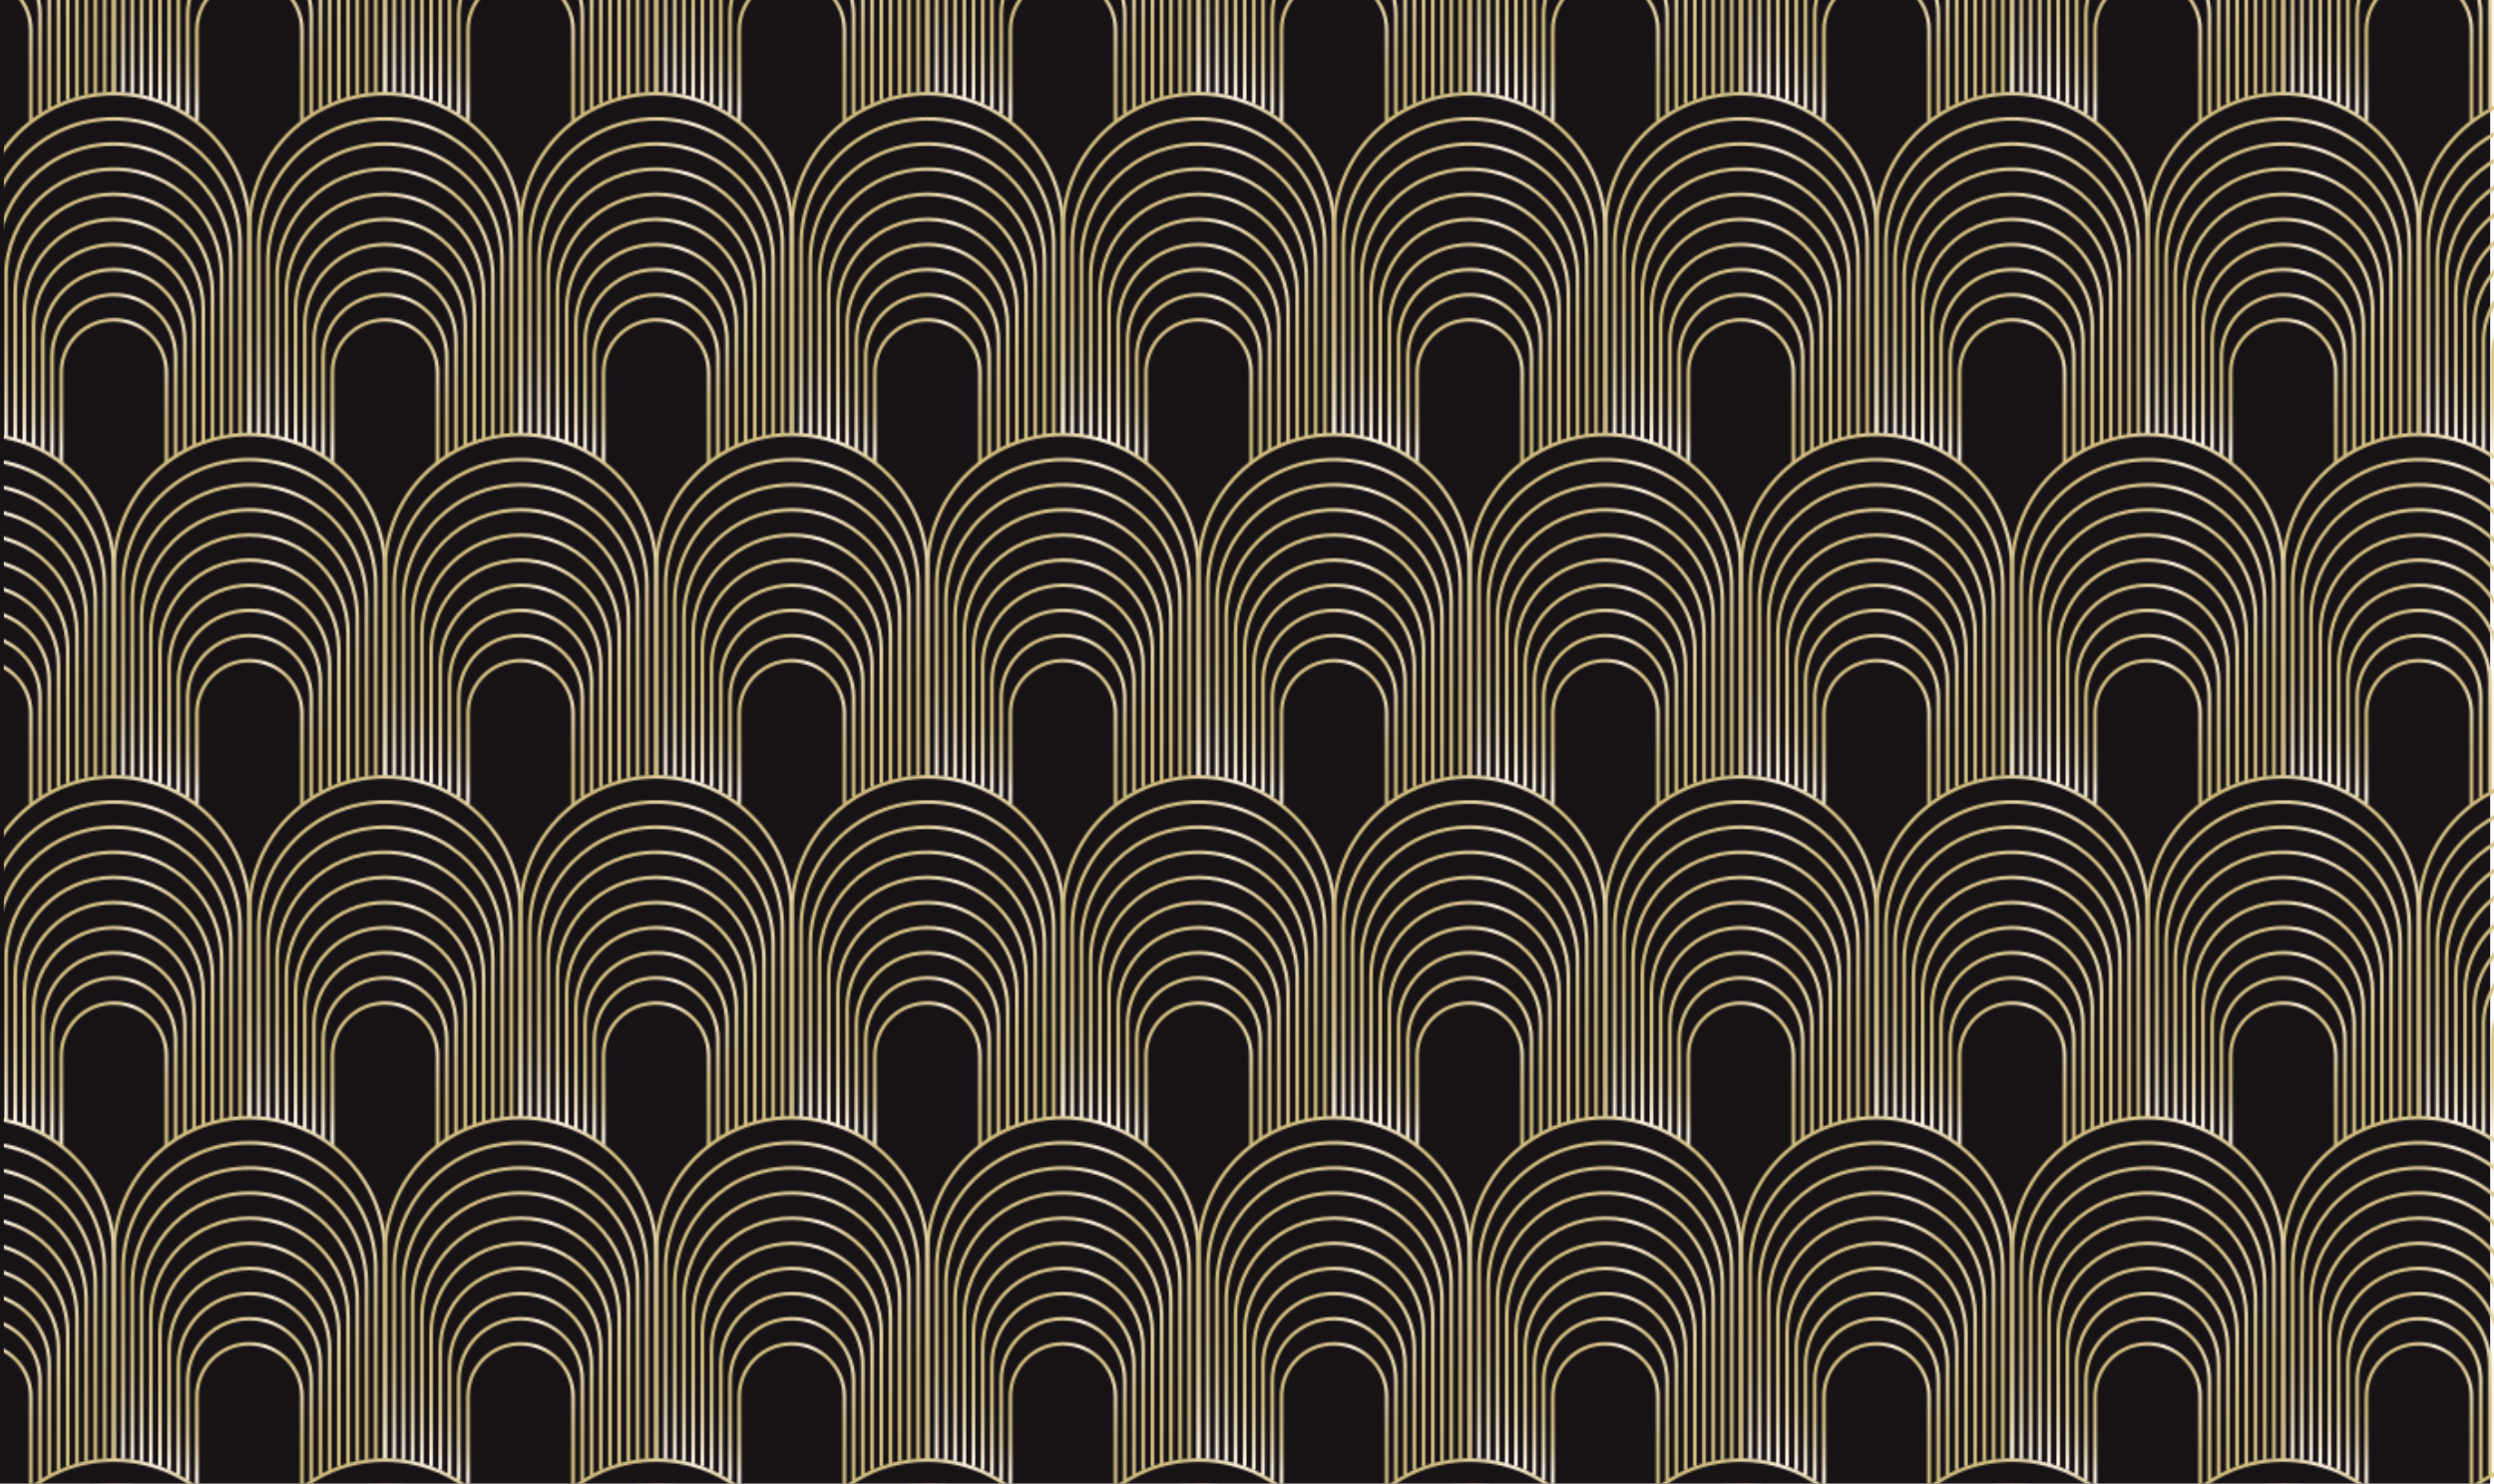 <?xml version="1.0" encoding="UTF-8"?><svg id="Layer_2" xmlns="http://www.w3.org/2000/svg" xmlns:xlink="http://www.w3.org/1999/xlink" viewBox="0 0 1945.09 1157.41"><defs><style>.cls-1{stroke:url(#Metallic_Gold-9);}.cls-1,.cls-2,.cls-3,.cls-4,.cls-5,.cls-6,.cls-7,.cls-8,.cls-9,.cls-10,.cls-11,.cls-12,.cls-13,.cls-14,.cls-15,.cls-16,.cls-17,.cls-18,.cls-19,.cls-20,.cls-21,.cls-22,.cls-23,.cls-24,.cls-25,.cls-26,.cls-27,.cls-28,.cls-29,.cls-30,.cls-31,.cls-32,.cls-33,.cls-34,.cls-35,.cls-36,.cls-37,.cls-38,.cls-39,.cls-40,.cls-41,.cls-42,.cls-43,.cls-44,.cls-45,.cls-46,.cls-47,.cls-48,.cls-49,.cls-50,.cls-51,.cls-52,.cls-53,.cls-54,.cls-55,.cls-56,.cls-57,.cls-58,.cls-59,.cls-60,.cls-61,.cls-62,.cls-63,.cls-64,.cls-65,.cls-66,.cls-67,.cls-68,.cls-69,.cls-70,.cls-71,.cls-72,.cls-73,.cls-74,.cls-75,.cls-76,.cls-77,.cls-78,.cls-79,.cls-80,.cls-81,.cls-82,.cls-83,.cls-84,.cls-85,.cls-86,.cls-87,.cls-88,.cls-89,.cls-90,.cls-91,.cls-92,.cls-93{fill:none;}.cls-1,.cls-2,.cls-3,.cls-4,.cls-5,.cls-6,.cls-7,.cls-8,.cls-10,.cls-11,.cls-12,.cls-13,.cls-14,.cls-15,.cls-16,.cls-17,.cls-18,.cls-19,.cls-20,.cls-21,.cls-22,.cls-23,.cls-24,.cls-25,.cls-26,.cls-27,.cls-28,.cls-29,.cls-30,.cls-31,.cls-32,.cls-33,.cls-34,.cls-35,.cls-36,.cls-37,.cls-38,.cls-39,.cls-40,.cls-41,.cls-42,.cls-43,.cls-44,.cls-45,.cls-46,.cls-47,.cls-48,.cls-49,.cls-50,.cls-51,.cls-52,.cls-53,.cls-54,.cls-55,.cls-56,.cls-57,.cls-58,.cls-59,.cls-60,.cls-61,.cls-62,.cls-63,.cls-64,.cls-65,.cls-66,.cls-67,.cls-68,.cls-69,.cls-70,.cls-71,.cls-72,.cls-73,.cls-74,.cls-75,.cls-76,.cls-77,.cls-78,.cls-79,.cls-80,.cls-81,.cls-82,.cls-83,.cls-84,.cls-85,.cls-86,.cls-87,.cls-88,.cls-89,.cls-90,.cls-91,.cls-92,.cls-93{stroke-miterlimit:10;stroke-width:2px;}.cls-2{stroke:url(#Metallic_Gold-5);}.cls-3{stroke:url(#Metallic_Gold-6);}.cls-4{stroke:url(#Metallic_Gold-7);}.cls-5{stroke:url(#Metallic_Gold-8);}.cls-6{stroke:url(#Metallic_Gold-4);}.cls-7{stroke:url(#Metallic_Gold-3);}.cls-8{stroke:url(#Metallic_Gold-2);}.cls-9,.cls-94,.cls-95{stroke-width:0px;}.cls-94{fill:url(#Arches_-_Creme);}.cls-10{stroke:url(#Metallic_Gold);}.cls-95{fill:#161216;}.cls-11{stroke:url(#Metallic_Gold-89);}.cls-12{stroke:url(#Metallic_Gold-86);}.cls-13{stroke:url(#Metallic_Gold-82);}.cls-14{stroke:url(#Metallic_Gold-87);}.cls-15{stroke:url(#Metallic_Gold-88);}.cls-16{stroke:url(#Metallic_Gold-81);}.cls-17{stroke:url(#Metallic_Gold-85);}.cls-18{stroke:url(#Metallic_Gold-84);}.cls-19{stroke:url(#Metallic_Gold-78);}.cls-20{stroke:url(#Metallic_Gold-83);}.cls-21{stroke:url(#Metallic_Gold-73);}.cls-22{stroke:url(#Metallic_Gold-76);}.cls-23{stroke:url(#Metallic_Gold-77);}.cls-24{stroke:url(#Metallic_Gold-72);}.cls-25{stroke:url(#Metallic_Gold-59);}.cls-26{stroke:url(#Metallic_Gold-71);}.cls-27{stroke:url(#Metallic_Gold-92);}.cls-28{stroke:url(#Metallic_Gold-80);}.cls-29{stroke:url(#Metallic_Gold-74);}.cls-30{stroke:url(#Metallic_Gold-70);}.cls-31{stroke:url(#Metallic_Gold-91);}.cls-32{stroke:url(#Metallic_Gold-79);}.cls-33{stroke:url(#Metallic_Gold-90);}.cls-34{stroke:url(#Metallic_Gold-75);}.cls-35{stroke:url(#Metallic_Gold-54);}.cls-36{stroke:url(#Metallic_Gold-53);}.cls-37{stroke:url(#Metallic_Gold-52);}.cls-38{stroke:url(#Metallic_Gold-19);}.cls-39{stroke:url(#Metallic_Gold-17);}.cls-40{stroke:url(#Metallic_Gold-18);}.cls-41{stroke:url(#Metallic_Gold-16);}.cls-42{stroke:url(#Metallic_Gold-39);}.cls-43{stroke:url(#Metallic_Gold-38);}.cls-44{stroke:url(#Metallic_Gold-44);}.cls-45{stroke:url(#Metallic_Gold-45);}.cls-46{stroke:url(#Metallic_Gold-29);}.cls-47{stroke:url(#Metallic_Gold-14);}.cls-48{stroke:url(#Metallic_Gold-13);}.cls-49{stroke:url(#Metallic_Gold-28);}.cls-50{stroke:url(#Metallic_Gold-25);}.cls-51{stroke:url(#Metallic_Gold-22);}.cls-52{stroke:url(#Metallic_Gold-23);}.cls-53{stroke:url(#Metallic_Gold-24);}.cls-54{stroke:url(#Metallic_Gold-51);}.cls-55{stroke:url(#Metallic_Gold-56);}.cls-56{stroke:url(#Metallic_Gold-15);}.cls-57{stroke:url(#Metallic_Gold-10);}.cls-58{stroke:url(#Metallic_Gold-26);}.cls-59{stroke:url(#Metallic_Gold-27);}.cls-60{stroke:url(#Metallic_Gold-12);}.cls-61{stroke:url(#Metallic_Gold-11);}.cls-62{stroke:url(#Metallic_Gold-20);}.cls-63{stroke:url(#Metallic_Gold-21);}.cls-64{stroke:url(#Metallic_Gold-37);}.cls-65{stroke:url(#Metallic_Gold-36);}.cls-66{stroke:url(#Metallic_Gold-32);}.cls-67{stroke:url(#Metallic_Gold-35);}.cls-68{stroke:url(#Metallic_Gold-33);}.cls-69{stroke:url(#Metallic_Gold-34);}.cls-70{stroke:url(#Metallic_Gold-46);}.cls-71{stroke:url(#Metallic_Gold-47);}.cls-72{stroke:url(#Metallic_Gold-31);}.cls-73{stroke:url(#Metallic_Gold-30);}.cls-74{stroke:url(#Metallic_Gold-49);}.cls-75{stroke:url(#Metallic_Gold-48);}.cls-76{stroke:url(#Metallic_Gold-43);}.cls-77{stroke:url(#Metallic_Gold-41);}.cls-78{stroke:url(#Metallic_Gold-40);}.cls-79{stroke:url(#Metallic_Gold-42);}.cls-80{stroke:url(#Metallic_Gold-65);}.cls-81{stroke:url(#Metallic_Gold-67);}.cls-82{stroke:url(#Metallic_Gold-64);}.cls-83{stroke:url(#Metallic_Gold-63);}.cls-84{stroke:url(#Metallic_Gold-62);}.cls-85{stroke:url(#Metallic_Gold-68);}.cls-86{stroke:url(#Metallic_Gold-61);}.cls-87{stroke:url(#Metallic_Gold-66);}.cls-88{stroke:url(#Metallic_Gold-60);}.cls-89{stroke:url(#Metallic_Gold-55);}.cls-90{stroke:url(#Metallic_Gold-50);}.cls-91{stroke:url(#Metallic_Gold-57);}.cls-92{stroke:url(#Metallic_Gold-58);}.cls-93{stroke:url(#Metallic_Gold-69);}</style><linearGradient id="Metallic_Gold" x1="106.35" y1="-14907.37" x2="279.65" y2="-15000.25" gradientTransform="translate(0 -14470.8) scale(1 -1)" gradientUnits="userSpaceOnUse"><stop offset="0" stop-color="#d2be7f"/><stop offset=".09" stop-color="#d3bf81"/><stop offset=".15" stop-color="#d6c389"/><stop offset=".2" stop-color="#ddcb98"/><stop offset=".24" stop-color="#e5d6ac"/><stop offset=".28" stop-color="#f1e4c6"/><stop offset=".31" stop-color="#fff6e6"/><stop offset=".37" stop-color="#ebdeba"/><stop offset=".43" stop-color="#dc9"/><stop offset=".47" stop-color="#d5c186"/><stop offset=".5" stop-color="#d2be7f"/><stop offset=".68" stop-color="#e9dab3"/><stop offset=".69" stop-color="#e6d6ac"/><stop offset=".75" stop-color="#ddcb98"/><stop offset=".81" stop-color="#d6c389"/><stop offset=".88" stop-color="#d3bf81"/><stop offset="1" stop-color="#d2be7f"/></linearGradient><linearGradient id="Metallic_Gold-2" x1="256.33" x2="429.62" xlink:href="#Metallic_Gold"/><linearGradient id="Metallic_Gold-3" x1="406.3" x2="579.59" xlink:href="#Metallic_Gold"/><linearGradient id="Metallic_Gold-4" x1="-43.7" y1="-14907.37" x2="129.59" y2="-15000.25" xlink:href="#Metallic_Gold"/><linearGradient id="Metallic_Gold-5" x1="106.35" y1="-14529.37" x2="279.65" y2="-14622.25" xlink:href="#Metallic_Gold"/><linearGradient id="Metallic_Gold-6" x1="112.01" y1="-14538.41" x2="273.26" y2="-14624.84" xlink:href="#Metallic_Gold"/><linearGradient id="Metallic_Gold-7" x1="117.59" y1="-14547.59" x2="266.93" y2="-14627.64" xlink:href="#Metallic_Gold"/><linearGradient id="Metallic_Gold-8" x1="123.1" y1="-14556.91" x2="260.68" y2="-14630.65" xlink:href="#Metallic_Gold"/><linearGradient id="Metallic_Gold-9" x1="128.54" y1="-14566.38" x2="254.51" y2="-14633.9" xlink:href="#Metallic_Gold"/><linearGradient id="Metallic_Gold-10" x1="133.89" y1="-14575.99" x2="248.42" y2="-14637.38" xlink:href="#Metallic_Gold"/><linearGradient id="Metallic_Gold-11" x1="139.16" y1="-14585.77" x2="242.42" y2="-14641.12" xlink:href="#Metallic_Gold"/><linearGradient id="Metallic_Gold-12" x1="144.33" y1="-14595.73" x2="236.51" y2="-14645.14" xlink:href="#Metallic_Gold"/><linearGradient id="Metallic_Gold-13" x1="149.38" y1="-14605.89" x2="230.71" y2="-14649.48" xlink:href="#Metallic_Gold"/><linearGradient id="Metallic_Gold-14" x1="154.3" y1="-14616.32" x2="225.06" y2="-14654.24" xlink:href="#Metallic_Gold"/><linearGradient id="Metallic_Gold-15" x1="256.33" y1="-14529.37" x2="429.62" y2="-14622.25" xlink:href="#Metallic_Gold"/><linearGradient id="Metallic_Gold-16" x1="261.98" y1="-14538.41" x2="423.23" y2="-14624.84" xlink:href="#Metallic_Gold"/><linearGradient id="Metallic_Gold-17" x1="267.57" y1="-14547.59" x2="416.91" y2="-14627.64" xlink:href="#Metallic_Gold"/><linearGradient id="Metallic_Gold-18" x1="273.08" y1="-14556.91" x2="410.66" y2="-14630.65" xlink:href="#Metallic_Gold"/><linearGradient id="Metallic_Gold-19" x1="278.52" y1="-14566.38" x2="404.49" y2="-14633.9" xlink:href="#Metallic_Gold"/><linearGradient id="Metallic_Gold-20" x1="283.87" y1="-14575.99" x2="398.4" y2="-14637.38" xlink:href="#Metallic_Gold"/><linearGradient id="Metallic_Gold-21" x1="289.13" y1="-14585.77" x2="392.39" y2="-14641.12" xlink:href="#Metallic_Gold"/><linearGradient id="Metallic_Gold-22" x1="294.3" y1="-14595.73" x2="386.49" y2="-14645.14" xlink:href="#Metallic_Gold"/><linearGradient id="Metallic_Gold-23" x1="299.36" y1="-14605.89" x2="380.69" y2="-14649.48" xlink:href="#Metallic_Gold"/><linearGradient id="Metallic_Gold-24" x1="304.28" y1="-14616.32" x2="375.03" y2="-14654.24" xlink:href="#Metallic_Gold"/><linearGradient id="Metallic_Gold-25" x1="406.3" y1="-14529.37" x2="579.59" y2="-14622.25" xlink:href="#Metallic_Gold"/><linearGradient id="Metallic_Gold-26" x1="411.95" y1="-14538.41" x2="573.2" y2="-14624.84" xlink:href="#Metallic_Gold"/><linearGradient id="Metallic_Gold-27" x1="417.54" y1="-14547.59" x2="566.88" y2="-14627.64" xlink:href="#Metallic_Gold"/><linearGradient id="Metallic_Gold-28" x1="423.05" y1="-14556.91" x2="560.63" y2="-14630.65" xlink:href="#Metallic_Gold"/><linearGradient id="Metallic_Gold-29" x1="428.49" y1="-14566.38" x2="554.46" y2="-14633.9" xlink:href="#Metallic_Gold"/><linearGradient id="Metallic_Gold-30" x1="433.84" y1="-14575.99" x2="548.37" y2="-14637.38" xlink:href="#Metallic_Gold"/><linearGradient id="Metallic_Gold-31" x1="439.1" y1="-14585.77" x2="542.36" y2="-14641.12" xlink:href="#Metallic_Gold"/><linearGradient id="Metallic_Gold-32" x1="444.27" y1="-14595.73" x2="536.46" y2="-14645.14" xlink:href="#Metallic_Gold"/><linearGradient id="Metallic_Gold-33" x1="449.33" y1="-14605.89" x2="530.66" y2="-14649.48" xlink:href="#Metallic_Gold"/><linearGradient id="Metallic_Gold-34" x1="454.25" y1="-14616.32" x2="525" y2="-14654.24" xlink:href="#Metallic_Gold"/><linearGradient id="Metallic_Gold-35" x1="181.34" y1="-14717.92" x2="354.64" y2="-14810.8" xlink:href="#Metallic_Gold"/><linearGradient id="Metallic_Gold-36" x1="187" y1="-14726.96" x2="348.25" y2="-14813.39" xlink:href="#Metallic_Gold"/><linearGradient id="Metallic_Gold-37" x1="192.58" y1="-14736.14" x2="341.92" y2="-14816.19" xlink:href="#Metallic_Gold"/><linearGradient id="Metallic_Gold-38" x1="198.1" y1="-14745.46" x2="335.67" y2="-14819.2" xlink:href="#Metallic_Gold"/><linearGradient id="Metallic_Gold-39" x1="203.53" y1="-14754.93" x2="329.5" y2="-14822.45" xlink:href="#Metallic_Gold"/><linearGradient id="Metallic_Gold-40" x1="208.88" y1="-14764.54" x2="323.41" y2="-14825.93" xlink:href="#Metallic_Gold"/><linearGradient id="Metallic_Gold-41" x1="214.15" y1="-14774.32" x2="317.41" y2="-14829.67" xlink:href="#Metallic_Gold"/><linearGradient id="Metallic_Gold-42" x1="219.32" y1="-14784.28" x2="311.5" y2="-14833.69" xlink:href="#Metallic_Gold"/><linearGradient id="Metallic_Gold-43" x1="224.37" y1="-14794.44" x2="305.7" y2="-14838.03" xlink:href="#Metallic_Gold"/><linearGradient id="Metallic_Gold-44" x1="229.29" y1="-14804.87" x2="300.05" y2="-14842.79" xlink:href="#Metallic_Gold"/><linearGradient id="Metallic_Gold-45" x1="331.31" y1="-14717.92" x2="504.61" y2="-14810.8" xlink:href="#Metallic_Gold"/><linearGradient id="Metallic_Gold-46" x1="336.97" y1="-14726.96" x2="498.22" y2="-14813.39" xlink:href="#Metallic_Gold"/><linearGradient id="Metallic_Gold-47" x1="342.55" y1="-14736.14" x2="491.89" y2="-14816.19" xlink:href="#Metallic_Gold"/><linearGradient id="Metallic_Gold-48" x1="348.07" y1="-14745.46" x2="485.64" y2="-14819.2" xlink:href="#Metallic_Gold"/><linearGradient id="Metallic_Gold-49" x1="353.5" y1="-14754.93" x2="479.47" y2="-14822.45" xlink:href="#Metallic_Gold"/><linearGradient id="Metallic_Gold-50" x1="358.85" y1="-14764.54" x2="473.38" y2="-14825.93" xlink:href="#Metallic_Gold"/><linearGradient id="Metallic_Gold-51" x1="364.12" y1="-14774.32" x2="467.38" y2="-14829.67" xlink:href="#Metallic_Gold"/><linearGradient id="Metallic_Gold-52" x1="369.29" y1="-14784.28" x2="461.47" y2="-14833.69" xlink:href="#Metallic_Gold"/><linearGradient id="Metallic_Gold-53" x1="374.34" y1="-14794.44" x2="455.67" y2="-14838.03" xlink:href="#Metallic_Gold"/><linearGradient id="Metallic_Gold-54" x1="379.26" y1="-14804.87" x2="450.02" y2="-14842.79" xlink:href="#Metallic_Gold"/><linearGradient id="Metallic_Gold-55" x1="31.37" y1="-14717.92" x2="204.66" y2="-14810.8" xlink:href="#Metallic_Gold"/><linearGradient id="Metallic_Gold-56" x1="37.02" y1="-14726.96" x2="198.27" y2="-14813.39" xlink:href="#Metallic_Gold"/><linearGradient id="Metallic_Gold-57" x1="42.61" y1="-14736.14" x2="191.95" y2="-14816.19" xlink:href="#Metallic_Gold"/><linearGradient id="Metallic_Gold-58" x1="48.12" y1="-14745.46" x2="185.7" y2="-14819.2" xlink:href="#Metallic_Gold"/><linearGradient id="Metallic_Gold-59" x1="53.56" y1="-14754.93" x2="179.53" y2="-14822.45" xlink:href="#Metallic_Gold"/><linearGradient id="Metallic_Gold-60" x1="58.91" y1="-14764.54" x2="173.44" y2="-14825.93" xlink:href="#Metallic_Gold"/><linearGradient id="Metallic_Gold-61" x1="64.17" y1="-14774.32" x2="167.43" y2="-14829.67" xlink:href="#Metallic_Gold"/><linearGradient id="Metallic_Gold-62" x1="69.34" y1="-14784.28" x2="161.53" y2="-14833.69" xlink:href="#Metallic_Gold"/><linearGradient id="Metallic_Gold-63" x1="74.4" y1="-14794.44" x2="155.73" y2="-14838.03" xlink:href="#Metallic_Gold"/><linearGradient id="Metallic_Gold-64" x1="79.32" y1="-14804.87" x2="150.07" y2="-14842.79" xlink:href="#Metallic_Gold"/><linearGradient id="Metallic_Gold-65" x1="-43.7" y1="-14529.37" x2="129.59" y2="-14622.25" xlink:href="#Metallic_Gold"/><linearGradient id="Metallic_Gold-66" x1="-38.05" y1="-14538.41" x2="123.2" y2="-14624.84" xlink:href="#Metallic_Gold"/><linearGradient id="Metallic_Gold-67" x1="-32.46" y1="-14547.59" x2="116.88" y2="-14627.64" xlink:href="#Metallic_Gold"/><linearGradient id="Metallic_Gold-68" x1="-26.95" y1="-14556.91" x2="110.63" y2="-14630.65" xlink:href="#Metallic_Gold"/><linearGradient id="Metallic_Gold-69" x1="-21.51" y1="-14566.38" x2="104.46" y2="-14633.9" xlink:href="#Metallic_Gold"/><linearGradient id="Metallic_Gold-70" x1="-16.16" y1="-14575.99" x2="98.37" y2="-14637.38" xlink:href="#Metallic_Gold"/><linearGradient id="Metallic_Gold-71" x1="-10.9" y1="-14585.77" x2="92.36" y2="-14641.12" xlink:href="#Metallic_Gold"/><linearGradient id="Metallic_Gold-72" x1="-5.73" y1="-14595.73" x2="86.46" y2="-14645.14" xlink:href="#Metallic_Gold"/><linearGradient id="Metallic_Gold-73" x1="-.67" y1="-14605.89" x2="80.66" y2="-14649.48" xlink:href="#Metallic_Gold"/><linearGradient id="Metallic_Gold-74" x1="4.25" y1="-14616.32" x2="75" y2="-14654.24" xlink:href="#Metallic_Gold"/><linearGradient id="Metallic_Gold-75" x1="-118.69" y1="-14717.92" x2="54.61" y2="-14810.8" xlink:href="#Metallic_Gold"/><linearGradient id="Metallic_Gold-76" x1="-113.03" y1="-14726.96" x2="48.22" y2="-14813.39" xlink:href="#Metallic_Gold"/><linearGradient id="Metallic_Gold-77" x1="-107.45" y1="-14736.14" x2="41.89" y2="-14816.19" xlink:href="#Metallic_Gold"/><linearGradient id="Metallic_Gold-78" x1="-101.93" y1="-14745.46" x2="35.64" y2="-14819.2" xlink:href="#Metallic_Gold"/><linearGradient id="Metallic_Gold-79" x1="-96.5" y1="-14754.93" x2="29.47" y2="-14822.45" xlink:href="#Metallic_Gold"/><linearGradient id="Metallic_Gold-80" x1="-91.15" y1="-14764.54" x2="23.38" y2="-14825.93" xlink:href="#Metallic_Gold"/><linearGradient id="Metallic_Gold-81" x1="-85.88" y1="-14774.32" x2="17.38" y2="-14829.67" xlink:href="#Metallic_Gold"/><linearGradient id="Metallic_Gold-82" x1="-80.71" y1="-14784.28" x2="11.47" y2="-14833.69" xlink:href="#Metallic_Gold"/><linearGradient id="Metallic_Gold-83" x1="219.32" y1="-14406.28" x2="311.5" y2="-14455.69" xlink:href="#Metallic_Gold"/><linearGradient id="Metallic_Gold-84" x1="224.37" y1="-14416.44" x2="305.7" y2="-14460.03" xlink:href="#Metallic_Gold"/><linearGradient id="Metallic_Gold-85" x1="229.29" y1="-14426.87" x2="300.05" y2="-14464.79" xlink:href="#Metallic_Gold"/><linearGradient id="Metallic_Gold-86" x1="369.29" y1="-14406.28" x2="461.47" y2="-14455.69" xlink:href="#Metallic_Gold"/><linearGradient id="Metallic_Gold-87" x1="374.34" y1="-14416.44" x2="455.67" y2="-14460.03" xlink:href="#Metallic_Gold"/><linearGradient id="Metallic_Gold-88" x1="379.26" y1="-14426.87" x2="450.02" y2="-14464.79" xlink:href="#Metallic_Gold"/><linearGradient id="Metallic_Gold-89" x1="69.34" y1="-14406.28" x2="161.53" y2="-14455.69" xlink:href="#Metallic_Gold"/><linearGradient id="Metallic_Gold-90" x1="74.4" y1="-14416.44" x2="155.73" y2="-14460.03" xlink:href="#Metallic_Gold"/><linearGradient id="Metallic_Gold-91" x1="79.32" y1="-14426.87" x2="150.07" y2="-14464.79" xlink:href="#Metallic_Gold"/><linearGradient id="Metallic_Gold-92" x1="-80.71" y1="-14406.28" x2="11.47" y2="-14455.69" xlink:href="#Metallic_Gold"/><pattern id="Arches_-_Creme" x="0" y="0" width="450" height="378" patternTransform="translate(9976.36 1148.85) scale(1.41)" patternUnits="userSpaceOnUse" viewBox="0 0 450 378"><rect class="cls-9" width="450" height="378"/><path class="cls-10" d="M262.49,559.6v-113.56c0-20.71-8.39-39.46-21.96-53.03s-32.31-21.96-53.02-21.96c-41.42,0-74.99,33.57-74.99,74.99v113.56"/><path class="cls-8" d="M412.46,559.6v-113.56c0-20.71-8.39-39.46-21.96-53.03s-32.31-21.96-53.02-21.96c-41.42,0-74.99,33.57-74.99,74.99v113.56"/><path class="cls-7" d="M562.43,559.6v-113.56c0-20.71-8.39-39.46-21.96-53.03s-32.31-21.96-53.02-21.96c-41.42,0-74.99,33.57-74.99,74.99v113.56"/><path class="cls-6" d="M112.43,559.6v-113.56c0-20.71-8.39-39.46-21.96-53.03s-32.31-21.96-53.02-21.96c-41.42,0-74.99,33.57-74.99,74.99v113.56"/><path class="cls-2" d="M262.49,181.6v-113.56c0-20.71-8.39-39.46-21.96-53.03s-32.31-21.96-53.02-21.96c-41.42,0-74.99,33.57-74.99,74.99v113.56"/><path class="cls-3" d="M257.39,181.78v-104.94c0-19.3-7.82-36.77-20.47-49.42-12.64-12.65-30.12-20.47-49.41-20.47-38.6,0-69.89,31.29-69.89,69.89v104.94"/><path class="cls-4" d="M252.29,182.29v-96.65c0-17.89-7.25-34.09-18.97-45.81-11.72-11.72-27.92-18.97-45.81-18.97-35.78,0-64.79,29-64.79,64.78v96.65"/><path class="cls-5" d="M247.19,183.16v-88.72c0-16.48-6.68-31.4-17.48-42.2s-25.72-17.48-42.2-17.48c-32.96,0-59.69,26.72-59.69,59.68v88.72"/><path class="cls-1" d="M242.09,184.41v-81.17c0-15.07-6.11-28.71-15.99-38.59s-23.52-15.99-38.59-15.99c-30.15,0-54.58,24.44-54.58,54.58v81.17"/><path class="cls-57" d="M236.99,186.05v-74.01c0-13.67-5.54-26.03-14.49-34.99-8.96-8.95-21.33-14.49-34.99-14.49-27.33,0-49.48,22.15-49.48,49.48v74.01"/><path class="cls-61" d="M231.88,188.11v-67.27c0-12.25-4.96-23.35-12.99-31.38-8.03-8.03-19.13-13-31.38-13-24.51,0-44.38,19.87-44.38,44.38v67.27"/><path class="cls-60" d="M226.78,190.63v-60.99c0-10.85-4.4-20.67-11.5-27.77-7.11-7.11-16.92-11.51-27.77-11.51-21.69,0-39.28,17.59-39.28,39.28v60.99"/><path class="cls-48" d="M221.68,193.67v-55.23c0-9.43-3.82-17.98-10.01-24.16-6.18-6.19-14.73-10.01-24.16-10.01-18.88,0-34.18,15.3-34.18,34.17v55.23"/><path class="cls-47" d="M158.43,197.4v-50.15c0-16.06,13.02-29.07,29.07-29.07h0c16.06,0,29.07,13.02,29.07,29.07v50.15"/><path class="cls-56" d="M412.46,181.6v-113.56c0-20.71-8.39-39.46-21.96-53.03s-32.31-21.96-53.02-21.96c-41.42,0-74.99,33.57-74.99,74.99v113.56"/><path class="cls-41" d="M407.36,181.78v-104.94c0-19.3-7.82-36.77-20.47-49.42-12.64-12.65-30.12-20.47-49.41-20.47-38.6,0-69.89,31.29-69.89,69.89v104.94"/><path class="cls-39" d="M402.26,182.29v-96.65c0-17.89-7.25-34.09-18.97-45.81-11.72-11.72-27.92-18.97-45.81-18.97-35.78,0-64.79,29-64.79,64.78v96.65"/><path class="cls-40" d="M397.16,183.16v-88.72c0-16.48-6.68-31.4-17.48-42.2s-25.72-17.48-42.2-17.48c-32.96,0-59.69,26.72-59.69,59.68v88.72"/><path class="cls-38" d="M392.06,184.41v-81.17c0-15.07-6.11-28.71-15.99-38.59s-23.52-15.99-38.59-15.99c-30.15,0-54.58,24.44-54.58,54.58v81.17"/><path class="cls-62" d="M386.96,186.05v-74.01c0-13.67-5.54-26.03-14.49-34.99-8.96-8.95-21.33-14.49-34.99-14.49-27.33,0-49.48,22.15-49.48,49.48v74.01"/><path class="cls-63" d="M381.85,188.11v-67.27c0-12.25-4.96-23.35-12.99-31.38-8.03-8.03-19.13-13-31.38-13-24.51,0-44.38,19.87-44.38,44.38v67.27"/><path class="cls-51" d="M376.75,190.63v-60.99c0-10.85-4.4-20.67-11.5-27.77-7.11-7.11-16.92-11.51-27.77-11.51-21.69,0-39.28,17.59-39.28,39.28v60.99"/><path class="cls-52" d="M371.65,193.67v-55.23c0-9.43-3.82-17.98-10.01-24.16-6.18-6.19-14.73-10.01-24.16-10.01-18.88,0-34.18,15.3-34.18,34.17v55.23"/><path class="cls-53" d="M308.41,197.4v-50.15c0-16.06,13.02-29.07,29.07-29.07h0c16.06,0,29.07,13.02,29.07,29.07v50.15"/><path class="cls-50" d="M562.43,181.6v-113.56c0-20.71-8.39-39.46-21.96-53.03s-32.31-21.96-53.02-21.96c-41.42,0-74.99,33.57-74.99,74.99v113.56"/><path class="cls-58" d="M557.33,181.78v-104.94c0-19.3-7.82-36.77-20.47-49.42-12.64-12.65-30.12-20.47-49.41-20.47-38.6,0-69.89,31.29-69.89,69.89v104.94"/><path class="cls-59" d="M552.23,182.29v-96.65c0-17.89-7.25-34.09-18.97-45.81-11.72-11.72-27.92-18.97-45.81-18.97-35.78,0-64.79,29-64.79,64.78v96.65"/><path class="cls-49" d="M547.13,183.16v-88.72c0-16.48-6.68-31.4-17.48-42.2s-25.72-17.48-42.2-17.48c-32.96,0-59.69,26.72-59.69,59.68v88.72"/><path class="cls-46" d="M542.03,184.41v-81.17c0-15.07-6.11-28.71-15.99-38.59s-23.52-15.99-38.59-15.99c-30.15,0-54.58,24.44-54.58,54.58v81.17"/><path class="cls-73" d="M536.93,186.05v-74.01c0-13.67-5.54-26.03-14.49-34.99-8.96-8.95-21.33-14.49-34.99-14.49-27.33,0-49.48,22.15-49.48,49.48v74.01"/><path class="cls-72" d="M531.82,188.11v-67.27c0-12.25-4.96-23.35-12.99-31.38-8.03-8.03-19.13-13-31.38-13-24.51,0-44.38,19.87-44.38,44.38v67.27"/><path class="cls-66" d="M526.72,190.63v-60.99c0-10.85-4.4-20.67-11.5-27.77-7.11-7.11-16.92-11.51-27.77-11.51-21.69,0-39.28,17.59-39.28,39.28v60.99"/><path class="cls-68" d="M521.62,193.67v-55.23c0-9.43-3.82-17.98-10.01-24.16-6.18-6.19-14.73-10.01-24.16-10.01-18.88,0-34.18,15.3-34.18,34.17v55.23"/><path class="cls-69" d="M458.38,197.4v-50.15c0-16.06,13.02-29.07,29.07-29.07h0c16.06,0,29.07,13.02,29.07,29.07v50.15"/><path class="cls-67" d="M337.48,370.15v-113.56c0-20.71-8.39-39.46-21.96-53.03s-32.31-21.96-53.02-21.96c-41.42,0-74.99,33.57-74.99,74.99v113.56"/><path class="cls-65" d="M332.38,370.33v-104.94c0-19.3-7.82-36.77-20.47-49.42-12.64-12.65-30.12-20.47-49.41-20.47-38.6,0-69.89,31.29-69.89,69.89v104.94"/><path class="cls-64" d="M327.28,370.84v-96.65c0-17.89-7.25-34.09-18.97-45.81s-27.92-18.97-45.81-18.97c-35.78,0-64.79,29-64.79,64.78v96.65"/><path class="cls-43" d="M322.18,371.71v-88.72c0-16.48-6.68-31.4-17.48-42.2s-25.72-17.48-42.2-17.48c-32.96,0-59.69,26.72-59.69,59.68v88.72"/><path class="cls-42" d="M317.08,372.96v-81.17c0-15.07-6.11-28.71-15.99-38.59s-23.52-15.99-38.59-15.99c-30.15,0-54.58,24.44-54.58,54.58v81.17"/><path class="cls-78" d="M311.98,374.6v-74.01c0-13.67-5.54-26.03-14.49-34.99-8.96-8.95-21.33-14.49-34.99-14.49-27.33,0-49.48,22.15-49.48,49.48v74.01"/><path class="cls-77" d="M306.87,376.66v-67.27c0-12.25-4.96-23.35-12.99-31.38-8.03-8.03-19.13-13-31.38-13-24.51,0-44.38,19.87-44.38,44.38v67.27"/><path class="cls-79" d="M301.77,379.18v-60.99c0-10.85-4.4-20.67-11.5-27.77-7.11-7.11-16.92-11.51-27.77-11.51-21.69,0-39.28,17.59-39.28,39.28v60.99"/><path class="cls-76" d="M296.67,382.22v-55.23c0-9.43-3.82-17.98-10.01-24.16-6.18-6.19-14.73-10.01-24.16-10.01-18.88,0-34.18,15.3-34.18,34.17v55.23"/><path class="cls-44" d="M233.42,385.95v-50.15c0-16.06,13.02-29.07,29.07-29.07h0c16.06,0,29.07,13.02,29.07,29.07v50.15"/><path class="cls-45" d="M487.45,370.15v-113.56c0-20.71-8.39-39.46-21.96-53.03s-32.31-21.96-53.02-21.96c-41.42,0-74.99,33.57-74.99,74.99v113.56"/><path class="cls-70" d="M482.35,370.33v-104.94c0-19.3-7.82-36.77-20.47-49.42-12.64-12.65-30.12-20.47-49.41-20.47-38.6,0-69.89,31.29-69.89,69.89v104.94"/><path class="cls-71" d="M477.25,370.84v-96.65c0-17.89-7.25-34.09-18.97-45.81s-27.92-18.97-45.81-18.97c-35.78,0-64.79,29-64.79,64.78v96.65"/><path class="cls-75" d="M472.15,371.71v-88.72c0-16.48-6.68-31.4-17.48-42.2s-25.72-17.48-42.2-17.48c-32.96,0-59.69,26.72-59.69,59.68v88.72"/><path class="cls-74" d="M467.05,372.96v-81.17c0-15.07-6.11-28.71-15.99-38.59s-23.52-15.99-38.59-15.99c-30.15,0-54.58,24.44-54.58,54.58v81.17"/><path class="cls-90" d="M461.95,374.6v-74.01c0-13.67-5.54-26.03-14.49-34.99-8.96-8.95-21.33-14.49-34.99-14.49-27.33,0-49.48,22.15-49.48,49.48v74.01"/><path class="cls-54" d="M456.84,376.66v-67.27c0-12.25-4.96-23.35-12.99-31.38-8.03-8.03-19.13-13-31.38-13-24.51,0-44.38,19.87-44.38,44.38v67.27"/><path class="cls-37" d="M451.74,379.18v-60.99c0-10.85-4.4-20.67-11.5-27.77-7.11-7.11-16.92-11.51-27.77-11.51-21.69,0-39.28,17.59-39.28,39.28v60.99"/><path class="cls-36" d="M446.64,382.22v-55.23c0-9.43-3.82-17.98-10.01-24.16-6.18-6.19-14.73-10.01-24.16-10.01-18.88,0-34.18,15.3-34.18,34.17v55.23"/><path class="cls-35" d="M383.39,385.95v-50.15c0-16.06,13.02-29.07,29.07-29.07h0c16.06,0,29.07,13.02,29.07,29.07v50.15"/><path class="cls-89" d="M187.5,370.15v-113.56c0-20.71-8.39-39.46-21.96-53.03s-32.31-21.96-53.02-21.96c-41.42,0-74.99,33.57-74.99,74.99v113.56"/><path class="cls-55" d="M182.4,370.33v-104.94c0-19.3-7.82-36.77-20.47-49.42-12.64-12.65-30.12-20.47-49.41-20.47-38.6,0-69.89,31.29-69.89,69.89v104.94"/><path class="cls-91" d="M177.3,370.84v-96.65c0-17.89-7.25-34.09-18.97-45.81s-27.92-18.97-45.81-18.97c-35.78,0-64.79,29-64.79,64.78v96.65"/><path class="cls-92" d="M172.2,371.71v-88.72c0-16.48-6.68-31.4-17.48-42.2s-25.72-17.48-42.2-17.48c-32.96,0-59.69,26.72-59.69,59.68v88.72"/><path class="cls-25" d="M167.1,372.96v-81.17c0-15.07-6.11-28.71-15.99-38.59s-23.52-15.99-38.59-15.99c-30.15,0-54.58,24.44-54.58,54.58v81.17"/><path class="cls-88" d="M162,374.6v-74.01c0-13.67-5.54-26.03-14.49-34.99-8.96-8.95-21.33-14.49-34.99-14.49-27.33,0-49.48,22.15-49.48,49.48v74.01"/><path class="cls-86" d="M156.89,376.66v-67.27c0-12.25-4.96-23.35-12.99-31.38-8.03-8.03-19.13-13-31.38-13-24.51,0-44.38,19.87-44.38,44.38v67.27"/><path class="cls-84" d="M151.79,379.18v-60.99c0-10.85-4.4-20.67-11.5-27.77-7.11-7.11-16.92-11.51-27.77-11.51-21.69,0-39.28,17.59-39.28,39.28v60.99"/><path class="cls-83" d="M146.69,382.22v-55.23c0-9.43-3.82-17.98-10.01-24.16-6.18-6.19-14.73-10.01-24.16-10.01-18.88,0-34.18,15.3-34.18,34.17v55.23"/><path class="cls-82" d="M83.45,385.95v-50.15c0-16.06,13.02-29.07,29.07-29.07h0c16.06,0,29.07,13.02,29.07,29.07v50.15"/><path class="cls-80" d="M112.43,181.6v-113.56c0-20.71-8.39-39.46-21.96-53.03S58.16-6.95,37.45-6.95C-3.97-6.95-37.54,26.62-37.54,68.04v113.56"/><path class="cls-87" d="M107.33,181.78v-104.94c0-19.3-7.82-36.77-20.47-49.42-12.64-12.65-30.12-20.47-49.41-20.47C-1.15,6.95-32.44,38.24-32.44,76.84v104.94"/><path class="cls-81" d="M102.23,182.29v-96.65c0-17.89-7.25-34.09-18.97-45.81-11.72-11.72-27.92-18.97-45.81-18.97C1.67,20.86-27.34,49.86-27.34,85.64v96.65"/><path class="cls-85" d="M97.13,183.16v-88.72c0-16.48-6.68-31.4-17.48-42.2s-25.72-17.48-42.2-17.48c-32.96,0-59.69,26.72-59.69,59.68v88.72"/><path class="cls-93" d="M92.03,184.41v-81.17c0-15.07-6.11-28.71-15.99-38.59s-23.52-15.99-38.59-15.99c-30.15,0-54.58,24.44-54.58,54.58v81.17"/><path class="cls-30" d="M86.93,186.05v-74.01c0-13.67-5.54-26.03-14.49-34.99-8.96-8.95-21.33-14.49-34.99-14.49-27.33,0-49.48,22.15-49.48,49.48v74.01"/><path class="cls-26" d="M81.82,188.11v-67.27c0-12.25-4.96-23.35-12.99-31.38-8.03-8.03-19.13-13-31.38-13-24.51,0-44.38,19.87-44.38,44.38v67.27"/><path class="cls-24" d="M76.72,190.63v-60.99c0-10.85-4.4-20.67-11.5-27.77-7.11-7.11-16.92-11.51-27.77-11.51-21.69,0-39.28,17.59-39.28,39.28v60.99"/><path class="cls-21" d="M71.62,193.67v-55.23c0-9.43-3.82-17.98-10.01-24.16-6.18-6.19-14.73-10.01-24.16-10.01-18.88,0-34.18,15.3-34.18,34.17v55.23"/><path class="cls-29" d="M8.38,197.4v-50.15c0-16.06,13.02-29.07,29.07-29.07h0c16.06,0,29.07,13.02,29.07,29.07v50.15"/><path class="cls-34" d="M37.45,370.15v-113.56c0-20.71-8.39-39.46-21.96-53.03s-32.31-21.96-53.02-21.96c-41.42,0-74.99,33.57-74.99,74.99v113.56"/><path class="cls-22" d="M32.35,370.33v-104.94c0-19.3-7.82-36.77-20.47-49.42-12.64-12.65-30.12-20.47-49.41-20.47-38.6,0-69.89,31.29-69.89,69.89v104.94"/><path class="cls-23" d="M27.25,370.84v-96.65c0-17.89-7.25-34.09-18.97-45.81s-27.92-18.97-45.81-18.97c-35.78,0-64.79,29-64.79,64.78v96.65"/><path class="cls-19" d="M22.15,371.71v-88.72c0-16.48-6.68-31.4-17.48-42.2s-25.72-17.48-42.2-17.48c-32.96,0-59.69,26.72-59.69,59.68v88.72"/><path class="cls-32" d="M17.05,372.96v-81.17c0-15.07-6.11-28.71-15.99-38.59s-23.52-15.99-38.59-15.99c-30.15,0-54.58,24.44-54.58,54.58v81.17"/><path class="cls-28" d="M11.95,374.6v-74.01c0-13.67-5.54-26.03-14.49-34.99-8.96-8.95-21.33-14.49-34.99-14.49-27.33,0-49.48,22.15-49.48,49.48v74.01"/><path class="cls-16" d="M6.84,376.66v-67.27c0-12.25-4.96-23.35-12.99-31.38-8.03-8.03-19.13-13-31.38-13-24.51,0-44.38,19.87-44.38,44.38v67.27"/><path class="cls-13" d="M1.74,379.18v-60.99c0-10.85-4.4-20.67-11.5-27.77-7.11-7.11-16.92-11.51-27.77-11.51-21.69,0-39.28,17.59-39.28,39.28v60.99"/><path class="cls-20" d="M301.77,1.18v-60.99c0-10.85-4.4-20.67-11.5-27.77-7.11-7.11-16.92-11.51-27.77-11.51-21.69,0-39.28,17.59-39.28,39.28V1.18"/><path class="cls-18" d="M296.67,4.22v-55.23c0-9.43-3.82-17.98-10.01-24.16-6.18-6.19-14.73-10.01-24.16-10.01-18.88,0-34.18,15.3-34.18,34.17V4.22"/><path class="cls-17" d="M233.42,7.95v-50.15c0-16.06,13.02-29.07,29.07-29.07h0c16.06,0,29.07,13.02,29.07,29.07V7.95"/><path class="cls-12" d="M451.74,1.18v-60.99c0-10.85-4.4-20.67-11.5-27.77-7.11-7.11-16.92-11.51-27.77-11.51-21.69,0-39.28,17.59-39.28,39.28V1.18"/><path class="cls-14" d="M446.64,4.22v-55.23c0-9.43-3.82-17.98-10.01-24.16-6.18-6.19-14.73-10.01-24.16-10.01-18.88,0-34.18,15.3-34.18,34.17V4.22"/><path class="cls-15" d="M383.39,7.95v-50.15c0-16.06,13.02-29.07,29.07-29.07h0c16.06,0,29.07,13.02,29.07,29.07V7.95"/><path class="cls-11" d="M151.79,1.18v-60.99c0-10.85-4.4-20.67-11.5-27.77-7.11-7.11-16.92-11.51-27.77-11.51-21.69,0-39.28,17.59-39.28,39.28V1.18"/><path class="cls-33" d="M146.69,4.22v-55.23c0-9.43-3.82-17.98-10.01-24.16-6.18-6.19-14.73-10.01-24.16-10.01-18.88,0-34.18,15.3-34.18,34.17V4.22"/><path class="cls-31" d="M83.45,7.95v-50.15c0-16.06,13.02-29.07,29.07-29.07h0c16.06,0,29.07,13.02,29.07,29.07V7.95"/><path class="cls-27" d="M1.74,1.18v-60.99c0-10.85-4.4-20.67-11.5-27.77-7.11-7.11-16.92-11.51-27.77-11.51-21.69,0-39.28,17.59-39.28,39.28V1.18"/></pattern></defs><g id="Layer_10"><rect class="cls-95" width="1942.11" height="1157.41"/></g><g id="Layer_11"><rect class="cls-94" x="2.98" width="1942.11" height="1157.41"/></g></svg>